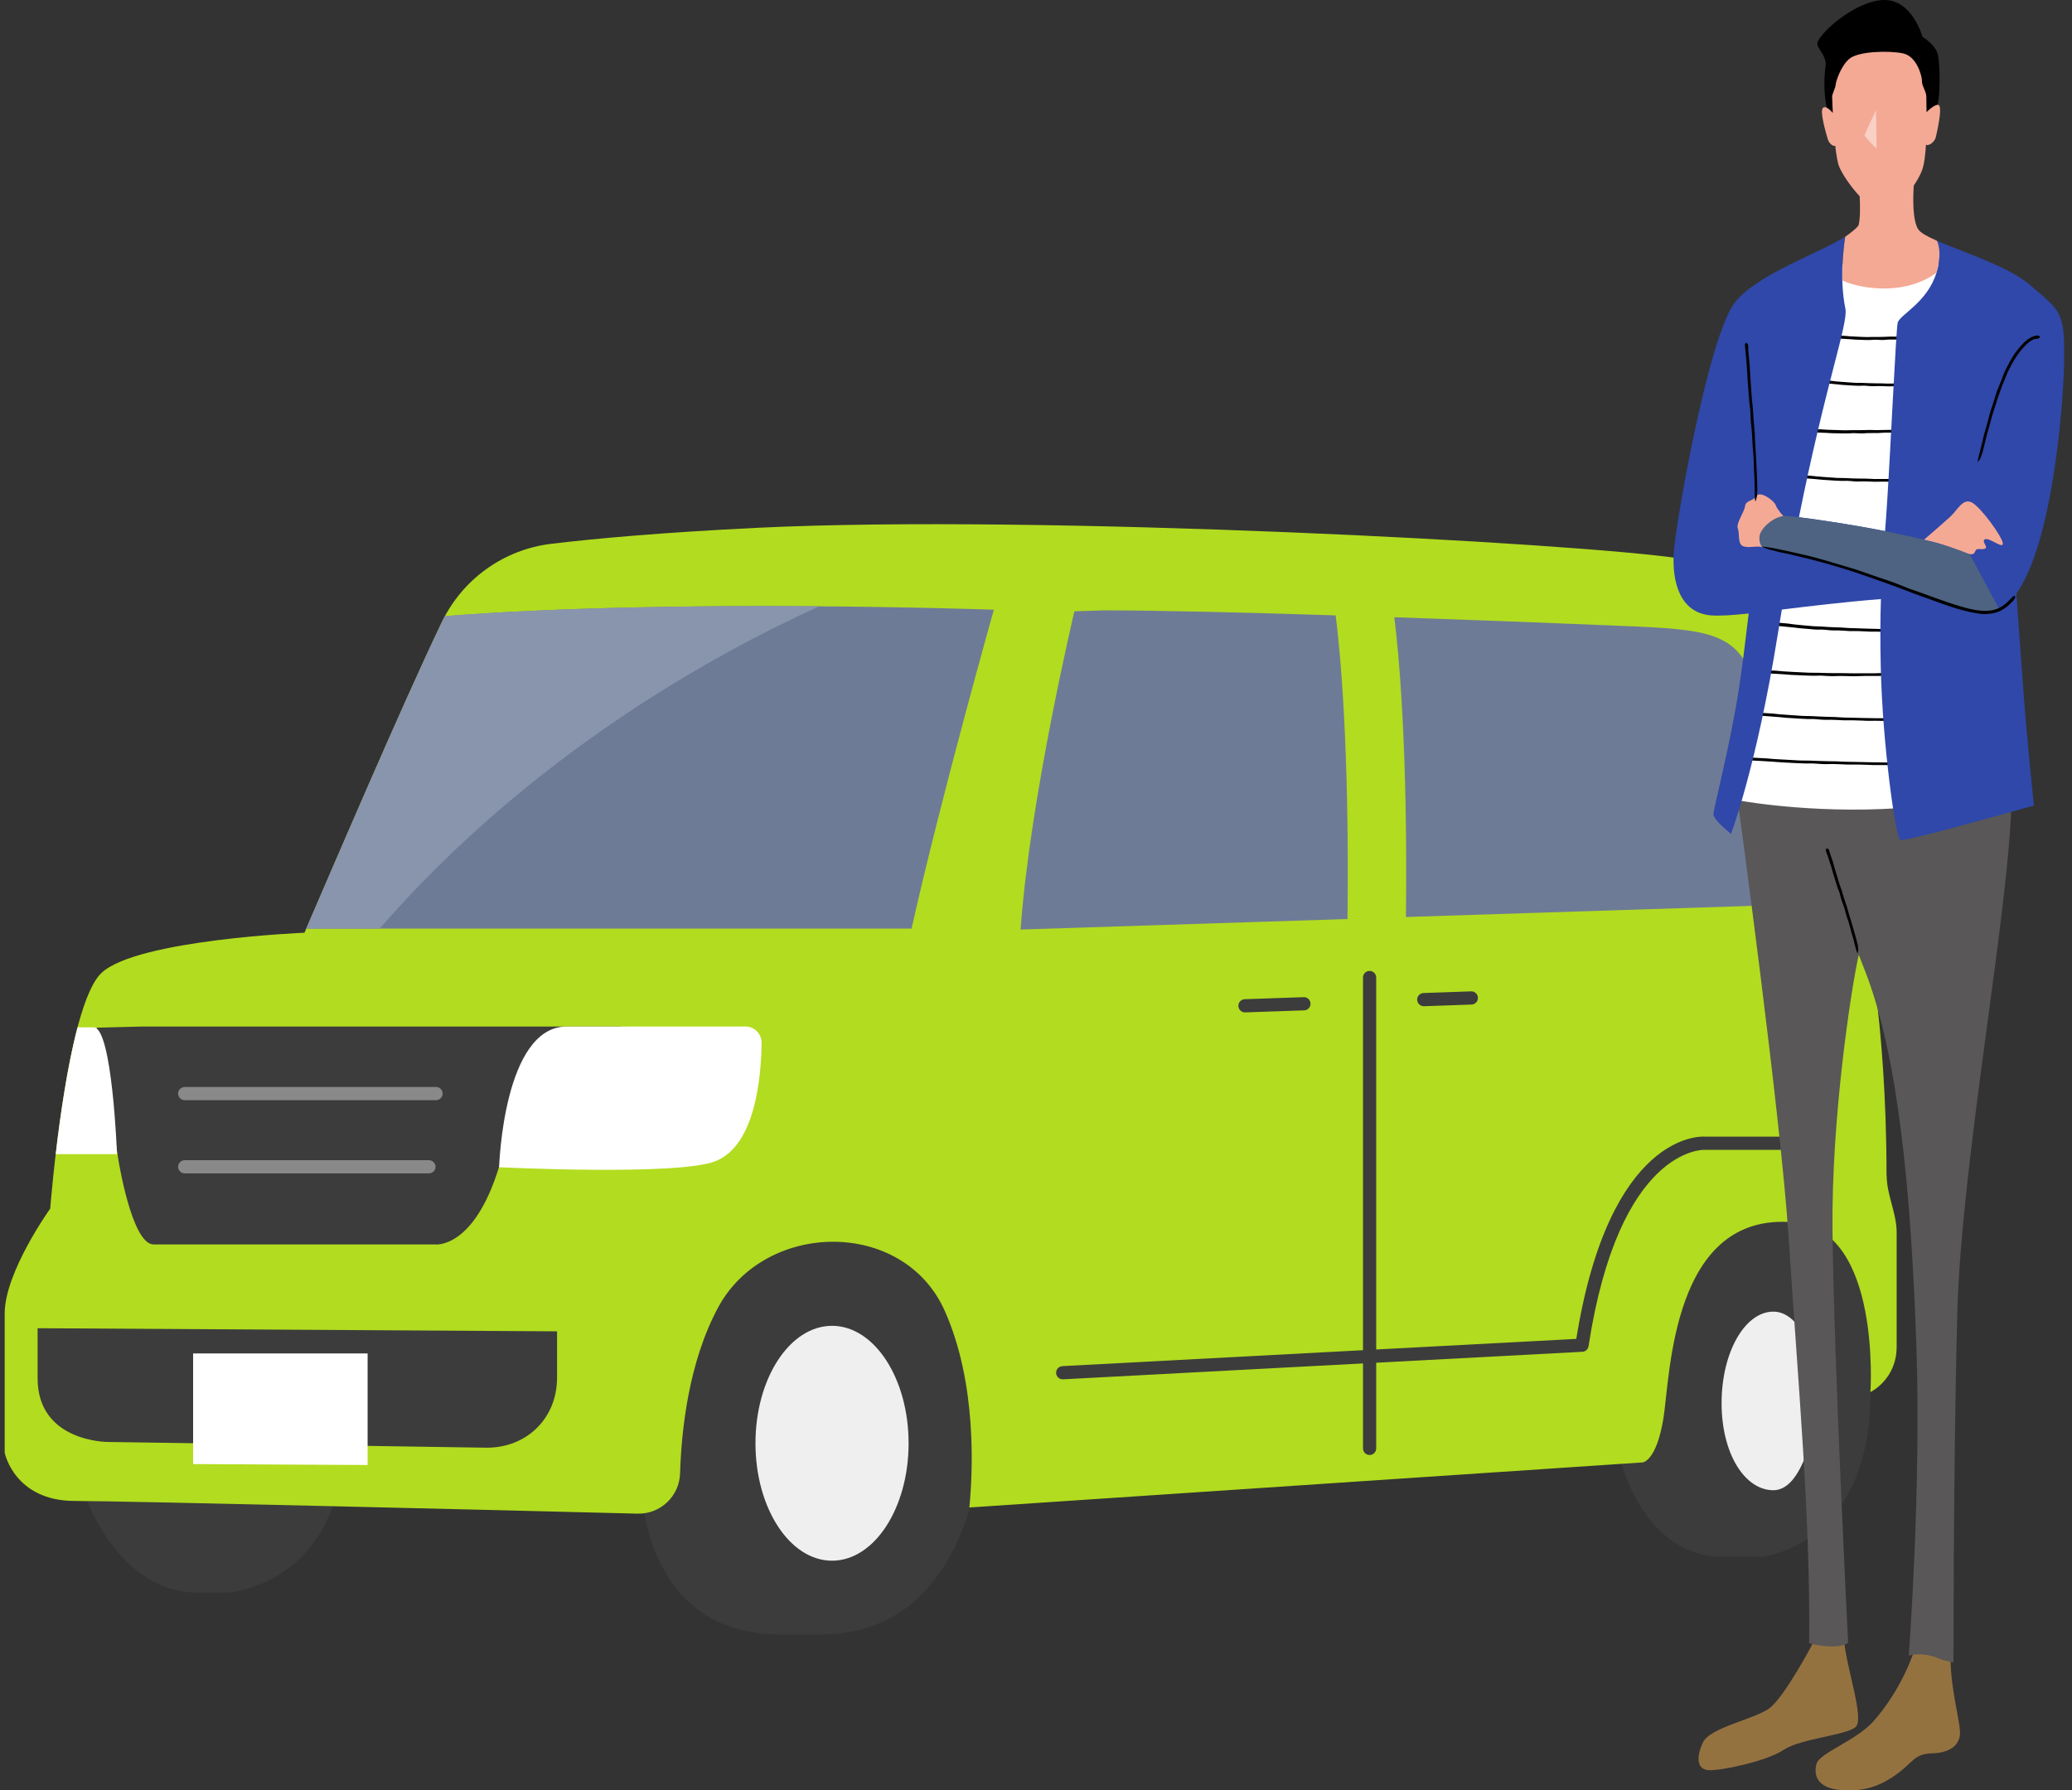 <svg width="162" height="140" viewBox="0 0 162 140" fill="none" xmlns="http://www.w3.org/2000/svg">
<rect x="0" y="0" width="162" height="140" fill="#333333" stroke="none"/>
<path d="M126.826 114.606C126.826 114.606 128.736 121.726 134.608 121.726H137.754C137.754 121.726 145.973 120.989 146.251 109.375V94.733H126.089L126.82 114.606H126.826Z" fill="#3C3C3C"/>
<path d="M64.101 127.808C69.344 127.808 72.064 125.081 73.72 122.604C76.344 118.676 77.438 111.37 77.438 111.37C77.438 111.37 77.438 95.3 65.994 94.938C65.274 94.915 64.599 94.938 63.953 95.011C63.636 94.972 63.307 94.949 62.967 94.938C47.748 94.45 50.123 115.944 50.123 115.944C50.123 115.944 50.043 127.813 61.068 127.813H64.089L64.101 127.808Z" fill="#3C3C3C"/>
<path d="M25.965 117.911C23.646 124.169 17.802 124.543 17.802 124.543H15.501C9.408 124.543 6.817 117.367 6.817 117.367C6.817 117.367 3.139 102.68 17.423 102.68C31.707 102.68 25.965 117.905 25.965 117.905V117.911Z" fill="#3C3C3C"/>
<path d="M44.307 80.269C39.347 80.269 39.024 91.271 39.024 91.271C39.024 91.271 52.974 91.957 55.922 90.806C60.088 89.179 59.515 80.269 59.515 80.269H44.307Z" fill="#FFF100"/>
<path d="M98.995 72.061L136.705 70.848C138.531 70.791 139.919 69.193 139.715 67.379C139.262 63.354 138.355 56.711 137.04 53.05C135.628 49.138 133.032 49.201 125.102 48.878C114.894 48.464 95.599 47.727 86.252 47.727L84.008 47.801C84.008 47.801 80.522 62.47 79.802 72.684L99.006 72.067L98.995 72.061Z" fill="#FFF100"/>
<path d="M29.32 72.61H71.271C73.572 62.328 77.704 47.676 77.704 47.676C77.704 47.676 61.731 47.267 47.226 47.948C47.226 47.948 35.595 54.5 29.32 72.616V72.61Z" fill="#FFF100"/>
<path d="M147.509 91.911C147.509 93.43 148.291 94.853 148.291 96.372V105.294C148.291 107.884 146.239 108.853 146.239 108.853C146.239 108.853 147.101 96.23 140.305 95.584C130.697 94.671 130.595 107.555 130.056 110.9C129.518 114.244 128.441 114.352 128.441 114.352L75.788 117.877C76.055 115.202 76.418 108.202 73.856 102.482C70.619 95.255 59.815 95.437 56.148 102.233C53.835 106.524 53.274 111.858 53.172 115.207C53.121 116.999 51.625 118.41 49.834 118.359C39.874 118.104 9.776 117.367 5.865 117.367C1.121 117.373 0.367 113.598 0.367 113.598V102.703C0.367 99.467 3.926 94.507 3.926 94.507C3.926 94.507 5.151 78.653 7.951 76.062C10.757 73.472 23.805 72.934 23.805 72.934C25.738 68.467 31.281 55.475 34.535 48.668C36.15 45.29 39.376 42.971 43.094 42.523C46.54 42.11 51.71 41.639 59.22 41.271C81.213 40.2 123.277 42.444 131.422 43.68C138.542 44.757 140.197 48.01 140.985 49.666C142.64 53.123 145.735 71.953 145.735 71.953C145.735 71.953 147.498 79.379 147.498 91.911H147.509Z" fill="#B2DC1F"/>
<path d="M111.317 78.681C111.039 78.681 110.813 78.46 110.801 78.182C110.79 77.899 111.017 77.655 111.3 77.649L115.018 77.519C115.307 77.508 115.546 77.734 115.551 78.018C115.563 78.301 115.336 78.545 115.052 78.551L111.334 78.681C111.334 78.681 111.323 78.681 111.317 78.681Z" fill="#3C3C3C"/>
<path d="M97.34 79.163C97.062 79.163 96.835 78.942 96.824 78.664C96.812 78.381 97.039 78.137 97.323 78.131L101.931 77.973C102.208 77.956 102.458 78.188 102.464 78.471C102.475 78.755 102.248 78.999 101.965 79.004L97.356 79.163C97.356 79.163 97.345 79.163 97.34 79.163Z" fill="#3C3C3C"/>
<path d="M2.94 103.859L43.553 104.103V107.731C43.553 110.894 41.189 113.223 38.026 113.201L8.427 112.753C8.427 112.753 2.94 112.77 2.94 107.776V103.859Z" fill="#3C3C3C"/>
<path d="M28.742 114.555L15.099 114.482V105.832H28.742V114.555Z" fill="white"/>
<path d="M107.083 113.773C106.799 113.773 106.567 113.541 106.567 113.257V76.436C106.567 76.153 106.799 75.92 107.083 75.92C107.366 75.92 107.599 76.153 107.599 76.436V113.257C107.599 113.541 107.366 113.773 107.083 113.773Z" fill="#3C3C3C"/>
<path d="M65.053 122.038C68.359 122.038 71.039 117.926 71.039 112.855C71.039 107.784 68.359 103.672 65.053 103.672C61.747 103.672 59.067 107.784 59.067 112.855C59.067 117.926 61.747 122.038 65.053 122.038Z" fill="#EFEFEF"/>
<path d="M138.655 116.528C136.416 116.528 134.603 113.671 134.603 109.715C134.603 105.758 136.416 102.562 138.655 102.562C140.894 102.562 142.459 106.507 142.039 110.406C142.039 110.406 141.223 116.528 138.655 116.528Z" fill="#EFEFEF"/>
<path d="M83.089 107.855C82.817 107.855 82.59 107.64 82.573 107.368C82.556 107.085 82.777 106.841 83.061 106.824L123.243 104.693C125.839 88.538 132.992 88.856 133.293 88.878H139.403C139.687 88.878 139.919 89.111 139.919 89.394C139.919 89.677 139.687 89.91 139.403 89.91H133.259C133.151 89.91 126.582 89.74 124.201 105.265C124.161 105.509 123.963 105.69 123.719 105.702L83.117 107.855C83.117 107.855 83.1 107.855 83.089 107.855Z" fill="#3C3C3C"/>
<path d="M34.796 48.175C34.705 48.339 34.62 48.498 34.541 48.668C31.361 55.316 25.999 67.872 23.947 72.61H71.271C73.572 62.328 77.704 47.676 77.704 47.676C77.704 47.676 52.577 46.78 34.796 48.18V48.175Z" fill="#6E7B96"/>
<path d="M139.715 67.373C139.261 63.349 138.355 56.706 137.039 53.044C135.628 49.133 133.032 49.195 125.102 48.872C120.857 48.696 115.035 48.47 109.016 48.266C109.356 50.998 110.076 58.446 109.923 71.704L136.711 70.842C138.536 70.786 139.925 69.187 139.721 67.373H139.715Z" fill="#6E7B96"/>
<path d="M104.424 48.118C97.475 47.897 90.719 47.727 86.246 47.727L84.002 47.801C84.002 47.801 80.516 62.47 79.796 72.684L99 72.067L105.354 71.862C105.513 58.259 104.765 50.737 104.43 48.124L104.424 48.118Z" fill="#6E7B96"/>
<path d="M34.796 48.175C34.705 48.339 34.62 48.498 34.541 48.668C31.361 55.317 25.999 67.872 23.947 72.611H29.683C41.524 59.001 55.859 51.128 64.055 47.409C55.383 47.341 44.086 47.449 34.79 48.175H34.796Z" fill="#8995AD"/>
<path d="M49.034 80.268H11.153L7.56 80.359C8.047 82.853 9.243 90.602 9.243 90.602C9.243 90.602 10.286 97.307 12.009 97.307H33.996C33.996 97.307 37.017 97.738 39.013 91.265C39.013 91.265 41.093 80.263 49.029 80.263L49.034 80.268Z" fill="#3C3C3C"/>
<path d="M34.099 86.027H14.441C14.158 86.027 13.925 85.795 13.925 85.511C13.925 85.228 14.158 84.996 14.441 84.996H34.093C34.376 84.996 34.609 85.228 34.609 85.511C34.609 85.795 34.376 86.027 34.093 86.027H34.099Z" fill="#898989"/>
<path d="M33.538 91.752H14.441C14.158 91.752 13.925 91.52 13.925 91.237C13.925 90.953 14.158 90.721 14.441 90.721H33.538C33.821 90.721 34.053 90.953 34.053 91.237C34.053 91.52 33.821 91.752 33.538 91.752Z" fill="#898989"/>
<path d="M44.307 80.269C39.347 80.269 39.024 91.271 39.024 91.271C39.024 91.271 52.974 91.957 55.922 90.806C59.107 89.564 59.521 84.055 59.544 81.533C59.544 80.835 58.988 80.269 58.291 80.269H44.313H44.307Z" fill="white"/>
<path d="M9.147 90.25C9.147 90.25 8.784 80.331 7.321 80.331H6.063C5.264 83.363 4.697 87.297 4.357 90.25H9.152H9.147Z" fill="white"/>
<path d="M142.38 20.661H153.263L149.89 64.346L135.697 62.901L138.797 44.848L142.38 20.661Z" fill="white"/>
<path d="M141.796 128.392C141.796 128.392 139.523 132.733 138.315 133.595C137.108 134.457 133.701 135.074 133.146 136.248C132.596 137.421 132.664 138.385 133.628 138.419C134.591 138.453 138.106 137.727 139.449 136.832C140.792 135.936 144.358 135.692 145.083 135.04C145.809 134.389 144.273 130.183 144.171 128.114L141.796 128.392Z" fill="#947240"/>
<path d="M149.646 129.117C149.646 129.117 148.734 132.065 146.461 134.61C145.14 136.089 142.277 137.076 142.034 137.897C141.79 138.725 142 139.791 143.859 139.966C145.718 140.136 147.027 139.655 148.303 138.725C149.578 137.795 149.68 137.138 151.024 137.104C152.367 137.07 153.092 136.554 153.228 135.726C153.364 134.899 152.537 132.422 152.503 129.729L150.785 129.253L149.646 129.106V129.117Z" fill="#947240"/>
<path d="M157.264 62.419L149.924 63.071C142.584 63.796 136.144 62.623 136.144 62.623H135.867C135.867 62.623 139.228 87.206 139.846 96.78C140.605 108.547 141.552 118.569 141.45 128.494C141.45 128.494 143.57 129.078 144.499 128.46C144.499 128.46 143.377 106.444 143.275 96.213C143.184 87.41 144.732 77.304 145.327 74.657C145.474 75.042 145.627 75.439 145.792 75.853C148.479 82.672 149.408 93.526 149.822 104.897C150.236 116.267 149.238 129.463 149.238 129.463C149.238 129.463 150.173 129.123 151.545 129.667C152.237 129.945 152.735 129.979 152.735 129.979C152.735 129.979 152.718 114.714 153.03 102.726C153.342 90.738 157.162 70.791 157.27 62.419H157.264Z" fill="#595757"/>
<path d="M143.524 26.227C143.78 26.238 144.029 26.25 144.295 26.267C144.42 26.272 144.55 26.295 144.675 26.301C144.845 26.312 144.976 26.318 145.117 26.323C145.395 26.335 145.673 26.352 145.956 26.357C146.126 26.357 146.296 26.346 146.466 26.346C146.636 26.346 146.784 26.346 146.948 26.346C147.084 26.346 147.22 26.346 147.39 26.335C147.628 26.329 147.861 26.312 148.099 26.323C148.257 26.329 148.41 26.318 148.569 26.312C148.847 26.301 149.119 26.295 149.391 26.284C149.635 26.272 149.884 26.261 150.128 26.25C150.145 26.25 150.185 26.25 150.202 26.25C150.292 26.25 150.377 26.25 150.468 26.238C150.581 26.227 150.695 26.227 150.803 26.255C150.82 26.255 150.837 26.255 150.848 26.255C150.956 26.25 151.041 26.306 151.137 26.34C151.154 26.34 151.16 26.369 151.171 26.38C151.154 26.38 151.143 26.392 151.126 26.397C151.052 26.409 150.978 26.42 150.899 26.425C150.797 26.425 150.717 26.437 150.61 26.442C150.349 26.465 150.083 26.448 149.816 26.482C149.663 26.505 149.504 26.494 149.351 26.499C149.181 26.499 149.028 26.505 148.841 26.511C148.7 26.522 148.45 26.539 148.308 26.55C148.167 26.556 148.025 26.55 147.883 26.55C147.696 26.55 147.509 26.55 147.328 26.578C147.22 26.59 147.112 26.584 147.005 26.578C146.874 26.578 146.738 26.561 146.608 26.561C146.478 26.561 146.353 26.584 146.223 26.584C146.092 26.584 145.962 26.584 145.831 26.584C145.576 26.573 145.333 26.567 145.061 26.556C144.947 26.544 144.754 26.533 144.63 26.522C144.443 26.511 144.278 26.499 144.114 26.494C143.955 26.482 143.802 26.477 143.649 26.465C143.564 26.465 143.496 26.459 143.388 26.454C143.315 26.454 143.258 26.431 143.224 26.369C143.224 26.363 143.213 26.352 143.218 26.346C143.235 26.306 143.247 26.261 143.275 26.227C143.292 26.204 143.337 26.204 143.366 26.199H143.377L143.536 26.21L143.524 26.227Z" fill="black"/>
<path d="M142.277 29.713C142.566 29.736 142.85 29.753 143.15 29.776C143.252 29.787 143.456 29.81 143.581 29.827C143.768 29.844 143.916 29.855 144.08 29.866C144.397 29.889 144.72 29.912 145.027 29.934C145.219 29.946 145.412 29.934 145.599 29.94C145.792 29.946 145.962 29.957 146.143 29.963C146.302 29.963 146.455 29.968 146.648 29.974C146.914 29.974 147.18 29.974 147.447 29.991C147.623 30.002 147.798 29.991 147.98 29.991H148.909C149.187 29.991 149.465 29.98 149.742 29.974C149.765 29.974 149.805 29.974 149.822 29.974C149.924 29.974 150.009 29.974 150.122 29.968C150.247 29.968 150.377 29.957 150.496 29.991C150.513 29.991 150.53 29.991 150.553 29.991C150.672 29.985 150.774 30.042 150.882 30.076C150.899 30.076 150.91 30.104 150.921 30.116C150.904 30.116 150.887 30.127 150.87 30.133C150.774 30.144 150.672 30.155 150.615 30.161C150.502 30.161 150.406 30.172 150.287 30.178C149.986 30.189 149.691 30.178 149.391 30.201C149.215 30.212 149.04 30.201 148.864 30.201C148.671 30.201 148.495 30.201 148.286 30.195C148.121 30.195 147.849 30.206 147.685 30.212C147.526 30.212 147.362 30.201 147.203 30.195C146.993 30.189 146.784 30.184 146.574 30.195C146.455 30.206 146.33 30.195 146.206 30.189C146.058 30.184 145.905 30.161 145.758 30.155C145.616 30.155 145.469 30.167 145.327 30.167C145.18 30.167 145.032 30.155 144.89 30.15C144.601 30.133 144.324 30.116 144.018 30.093C143.887 30.082 143.677 30.059 143.53 30.042C143.32 30.025 143.139 30.008 142.952 29.991C142.771 29.98 142.6 29.963 142.425 29.951C142.328 29.946 142.249 29.94 142.13 29.934C142.051 29.934 141.983 29.912 141.943 29.844C141.943 29.838 141.932 29.827 141.932 29.821C141.949 29.781 141.966 29.736 142 29.707C142.022 29.685 142.068 29.691 142.107 29.679H142.119L142.3 29.696L142.277 29.713Z" fill="black"/>
<path d="M141.535 33.556C141.818 33.562 142.096 33.568 142.391 33.574C142.493 33.579 142.691 33.596 142.81 33.602C142.992 33.608 143.139 33.613 143.298 33.619C143.609 33.63 143.927 33.636 144.222 33.647C144.409 33.647 144.596 33.636 144.783 33.636C144.97 33.636 145.134 33.636 145.316 33.636C145.469 33.636 145.622 33.636 145.809 33.63C146.069 33.619 146.33 33.613 146.591 33.63C146.761 33.636 146.937 33.63 147.107 33.624L148.014 33.608C148.286 33.602 148.558 33.59 148.824 33.585C148.847 33.585 148.887 33.585 148.904 33.585C149 33.585 149.085 33.585 149.193 33.579C149.317 33.574 149.442 33.568 149.561 33.602C149.578 33.602 149.595 33.602 149.612 33.602C149.731 33.596 149.827 33.653 149.93 33.693C149.947 33.693 149.952 33.721 149.969 33.732C149.952 33.732 149.935 33.743 149.918 33.749C149.822 33.761 149.725 33.766 149.669 33.778C149.555 33.778 149.465 33.783 149.346 33.789C149.057 33.806 148.762 33.789 148.473 33.817C148.303 33.834 148.133 33.828 147.957 33.828C147.77 33.828 147.6 33.828 147.396 33.828C147.237 33.84 146.965 33.851 146.806 33.862C146.648 33.862 146.495 33.862 146.336 33.862C146.132 33.862 145.928 33.862 145.718 33.885C145.599 33.897 145.48 33.891 145.361 33.885C145.214 33.885 145.066 33.868 144.924 33.868C144.783 33.868 144.641 33.891 144.505 33.891C144.363 33.891 144.222 33.891 144.074 33.891C143.791 33.885 143.519 33.88 143.224 33.874C143.099 33.868 142.89 33.851 142.748 33.846C142.544 33.84 142.362 33.828 142.181 33.823C142.005 33.823 141.835 33.812 141.665 33.806C141.575 33.806 141.495 33.806 141.376 33.806C141.297 33.806 141.234 33.789 141.189 33.727C141.189 33.721 141.178 33.709 141.178 33.704C141.195 33.664 141.206 33.619 141.234 33.585C141.251 33.562 141.302 33.562 141.336 33.551H141.348L141.523 33.562L141.535 33.556Z" fill="black"/>
<path d="M140.605 37.139C140.928 37.161 141.24 37.178 141.569 37.201C141.688 37.212 141.903 37.235 142.045 37.252C142.249 37.269 142.414 37.28 142.595 37.297C142.946 37.32 143.303 37.343 143.638 37.371C143.819 37.371 144.08 37.382 144.273 37.382C144.482 37.394 144.669 37.399 144.874 37.411C145.049 37.411 145.225 37.416 145.429 37.422C145.724 37.422 146.019 37.422 146.313 37.445C146.506 37.462 146.704 37.456 146.897 37.456H147.923C148.229 37.462 148.535 37.456 148.841 37.456C148.864 37.456 148.909 37.456 148.932 37.456C149.045 37.456 149.142 37.456 149.261 37.45C149.402 37.445 149.539 37.45 149.675 37.473C149.692 37.473 149.714 37.473 149.737 37.473C149.873 37.462 149.981 37.524 150.094 37.558C150.111 37.558 150.122 37.586 150.139 37.598C150.122 37.598 150.1 37.609 150.083 37.615C149.975 37.626 149.867 37.637 149.799 37.643C149.675 37.643 149.567 37.654 149.436 37.654C149.108 37.671 148.779 37.654 148.45 37.671C148.258 37.688 148.065 37.671 147.866 37.671C147.657 37.671 147.458 37.666 147.232 37.66C147.044 37.66 146.755 37.671 146.568 37.671C146.381 37.666 146.211 37.654 146.036 37.649C145.803 37.643 145.571 37.632 145.338 37.649C145.202 37.66 145.066 37.649 144.93 37.637C144.766 37.626 144.601 37.603 144.437 37.598C144.278 37.598 144.12 37.609 143.961 37.603C143.768 37.592 143.638 37.586 143.479 37.581C143.162 37.558 142.85 37.541 142.516 37.518C142.368 37.501 142.141 37.479 141.983 37.467C141.756 37.45 141.552 37.433 141.342 37.416C141.144 37.399 140.957 37.388 140.764 37.377C140.656 37.371 140.566 37.365 140.441 37.36C140.35 37.36 140.277 37.337 140.237 37.269C140.237 37.263 140.226 37.252 140.226 37.246C140.248 37.206 140.26 37.161 140.294 37.133C140.316 37.11 140.367 37.116 140.407 37.105H140.418L140.617 37.121L140.605 37.139Z" fill="black"/>
<path d="M138.843 48.673C139.154 48.702 139.46 48.73 139.784 48.758C139.897 48.775 140.112 48.804 140.243 48.821C140.441 48.843 140.605 48.86 140.775 48.877C141.116 48.911 141.461 48.94 141.79 48.968C141.966 48.974 142.221 48.985 142.408 48.991C142.612 49.002 142.793 49.019 142.992 49.03C143.162 49.036 143.332 49.047 143.53 49.053C143.819 49.059 144.103 49.07 144.392 49.098C144.579 49.115 144.772 49.115 144.964 49.121L145.968 49.155C146.268 49.161 146.568 49.166 146.863 49.178C146.886 49.178 146.925 49.178 146.954 49.183C147.062 49.183 147.158 49.183 147.277 49.195C147.413 49.195 147.549 49.195 147.679 49.234C147.696 49.234 147.719 49.234 147.736 49.234C147.866 49.234 147.968 49.297 148.082 49.342C148.099 49.348 148.11 49.37 148.122 49.388C148.105 49.388 148.082 49.399 148.065 49.399C147.963 49.399 147.855 49.41 147.787 49.41C147.662 49.41 147.56 49.41 147.43 49.41C147.107 49.41 146.789 49.382 146.466 49.393C146.279 49.399 146.087 49.382 145.9 49.376C145.695 49.365 145.503 49.359 145.282 49.348C145.1 49.348 144.811 49.348 144.63 49.348C144.448 49.336 144.278 49.325 144.114 49.314C143.887 49.302 143.661 49.285 143.434 49.297C143.303 49.302 143.173 49.285 143.037 49.28C142.878 49.268 142.714 49.24 142.555 49.234C142.402 49.223 142.244 49.234 142.09 49.234C141.932 49.234 141.779 49.217 141.62 49.2C141.308 49.172 141.008 49.149 140.685 49.121C140.543 49.104 140.322 49.076 140.163 49.059C139.942 49.036 139.744 49.013 139.54 48.996C139.347 48.979 139.16 48.962 138.973 48.94C138.871 48.934 138.78 48.923 138.656 48.911C138.57 48.911 138.497 48.883 138.457 48.815C138.457 48.809 138.446 48.798 138.446 48.792C138.468 48.753 138.485 48.707 138.519 48.679C138.542 48.662 138.593 48.662 138.633 48.656H138.644L138.837 48.679L138.843 48.673Z" fill="black"/>
<path d="M137.737 52.386C138.128 52.409 138.508 52.426 138.905 52.449C139.058 52.46 139.307 52.483 139.477 52.5C139.715 52.517 139.925 52.528 140.14 52.539C140.566 52.562 140.991 52.585 141.399 52.602C141.654 52.613 141.909 52.602 142.164 52.608C142.413 52.613 142.646 52.624 142.89 52.63C143.105 52.63 143.32 52.63 143.558 52.636C143.916 52.636 144.267 52.636 144.624 52.647C144.856 52.658 145.095 52.647 145.333 52.647H146.574C146.942 52.63 147.316 52.624 147.685 52.619C147.713 52.619 147.764 52.619 147.793 52.619C147.929 52.619 148.048 52.613 148.189 52.608C148.359 52.602 148.529 52.596 148.694 52.624C148.717 52.624 148.745 52.624 148.768 52.624C148.932 52.613 149.057 52.675 149.198 52.704C149.221 52.704 149.232 52.732 149.249 52.743C149.227 52.749 149.204 52.755 149.176 52.761C149.051 52.772 148.926 52.783 148.836 52.795C148.688 52.8 148.552 52.806 148.399 52.812C148.002 52.829 147.606 52.823 147.209 52.846C146.976 52.863 146.738 52.851 146.506 52.857C146.251 52.857 146.007 52.857 145.735 52.857C145.503 52.863 145.168 52.874 144.93 52.88C144.715 52.88 144.499 52.868 144.29 52.863C144.012 52.857 143.728 52.851 143.451 52.868C143.292 52.88 143.122 52.868 142.963 52.863C142.776 52.851 142.549 52.84 142.368 52.829C142.175 52.829 141.983 52.84 141.79 52.84C141.597 52.84 141.399 52.829 141.206 52.823C140.821 52.806 140.441 52.789 140.044 52.772C139.857 52.755 139.596 52.738 139.398 52.721C139.126 52.704 138.876 52.687 138.621 52.675C138.383 52.664 138.151 52.647 137.919 52.636C137.788 52.63 137.675 52.624 137.527 52.619C137.42 52.619 137.329 52.596 137.278 52.528C137.272 52.523 137.261 52.511 137.267 52.505C137.289 52.466 137.306 52.42 137.346 52.392C137.374 52.369 137.437 52.375 137.488 52.364H137.505L137.743 52.381L137.737 52.386Z" fill="black"/>
<path d="M137.55 55.73C137.907 55.753 138.259 55.776 138.627 55.798C138.769 55.815 139.001 55.838 139.154 55.855C139.375 55.872 139.568 55.889 139.766 55.9C140.157 55.928 140.554 55.957 140.928 55.98C141.138 55.985 141.421 55.991 141.637 55.996C141.869 56.008 142.079 56.019 142.306 56.031C142.504 56.036 142.702 56.042 142.924 56.053C143.252 56.059 143.581 56.065 143.904 56.093C144.12 56.11 144.341 56.11 144.556 56.115L145.701 56.144C146.041 56.144 146.387 56.155 146.727 56.161C146.755 56.161 146.801 56.161 146.829 56.161C146.954 56.161 147.061 56.161 147.197 56.161C147.356 56.161 147.509 56.161 147.662 56.195C147.685 56.195 147.708 56.195 147.73 56.195C147.878 56.195 147.997 56.252 148.127 56.291C148.15 56.297 148.155 56.32 148.172 56.331C148.15 56.331 148.127 56.342 148.104 56.348C147.985 56.354 147.872 56.365 147.787 56.371C147.645 56.371 147.526 56.371 147.379 56.371C147.01 56.376 146.648 56.348 146.279 56.365C146.064 56.376 145.848 56.354 145.633 56.348C145.401 56.342 145.174 56.331 144.924 56.325C144.715 56.325 144.397 56.325 144.182 56.325C143.978 56.314 143.785 56.303 143.587 56.297C143.326 56.286 143.071 56.274 142.81 56.286C142.663 56.291 142.51 56.28 142.357 56.269C142.175 56.257 141.988 56.235 141.807 56.223C141.682 56.223 141.416 56.223 141.274 56.223C141.064 56.212 140.917 56.206 140.736 56.195C140.378 56.172 140.033 56.15 139.664 56.127C139.494 56.11 139.251 56.087 139.069 56.07C138.82 56.053 138.587 56.031 138.355 56.014C138.134 55.996 137.924 55.985 137.709 55.968C137.59 55.962 137.488 55.957 137.346 55.946C137.25 55.946 137.165 55.923 137.114 55.855C137.114 55.849 137.097 55.838 137.102 55.832C137.125 55.792 137.142 55.747 137.182 55.719C137.204 55.696 137.267 55.702 137.312 55.69H137.323L137.544 55.707L137.55 55.73Z" fill="black"/>
<path d="M136.881 59.239C137.289 59.262 137.692 59.279 138.106 59.301C138.27 59.313 138.525 59.336 138.706 59.353C138.956 59.37 139.171 59.381 139.404 59.392C139.846 59.415 140.294 59.438 140.724 59.466C140.968 59.466 141.28 59.477 141.529 59.477C141.79 59.489 142.034 59.5 142.289 59.506C142.516 59.506 142.742 59.517 142.992 59.523C143.366 59.523 143.734 59.534 144.108 59.557C144.352 59.574 144.601 59.568 144.851 59.574L146.155 59.602C146.546 59.602 146.931 59.613 147.317 59.619C147.351 59.619 147.396 59.619 147.43 59.619C147.572 59.619 147.702 59.619 147.849 59.619C148.025 59.619 148.206 59.619 148.377 59.659C148.399 59.659 148.428 59.659 148.45 59.659C148.62 59.659 148.751 59.721 148.898 59.761C148.921 59.766 148.932 59.789 148.949 59.806C148.926 59.806 148.898 59.817 148.875 59.817C148.745 59.823 148.615 59.829 148.518 59.834C148.36 59.834 148.218 59.834 148.059 59.834C147.645 59.834 147.226 59.812 146.812 59.823C146.568 59.834 146.325 59.817 146.075 59.806C145.809 59.8 145.548 59.789 145.27 59.783C145.021 59.783 144.675 59.783 144.431 59.783C144.199 59.772 143.978 59.766 143.757 59.755C143.462 59.744 143.173 59.732 142.878 59.749C142.708 59.755 142.538 59.749 142.368 59.738C142.158 59.727 141.949 59.704 141.745 59.698C141.592 59.698 141.308 59.698 141.144 59.698C140.911 59.687 140.736 59.681 140.532 59.676C140.129 59.653 139.732 59.636 139.313 59.613C139.115 59.596 138.843 59.579 138.633 59.562C138.349 59.545 138.089 59.528 137.822 59.511C137.573 59.5 137.329 59.483 137.091 59.472C136.955 59.472 136.83 59.46 136.677 59.455C136.564 59.455 136.473 59.432 136.411 59.364C136.405 59.358 136.394 59.347 136.399 59.341C136.422 59.301 136.439 59.256 136.485 59.222C136.513 59.2 136.581 59.205 136.632 59.194H136.649L136.904 59.211L136.881 59.239Z" fill="black"/>
<path d="M158.761 22.316C157.054 20.837 153.495 19.726 151.443 18.825L151.488 18.921C151.658 19.386 151.749 20.145 151.403 21.313C150.712 23.654 148.507 24.617 148.371 25.241C148.235 25.859 147.821 35.024 147.543 39.298C147.492 40.086 147.441 40.823 147.384 41.532C144.715 41.004 142.062 40.619 140.651 40.443C142.765 29.912 144.516 25.281 144.284 24.141C143.853 22.05 144.08 19.748 144.233 18.666L144.244 18.513C142.504 19.692 137.34 21.438 135.634 23.66C133.565 26.346 131.003 40.953 130.861 43.226C130.725 45.499 131.343 47.914 133.758 48.118C134.427 48.175 135.436 48.107 136.722 47.971C136.507 49.807 136.218 52.171 135.963 53.82C135.271 58.315 133.928 63.405 133.962 63.689C134.019 64.165 135.339 65.202 135.339 65.202C135.339 65.202 137.329 59.987 138.99 49.631C139.097 48.957 139.205 48.305 139.313 47.664C141.501 47.398 144.137 47.075 147.061 46.843C147.01 48.367 146.999 50.096 147.05 52.245C147.186 58.242 148.223 65.542 148.563 65.678C148.909 65.814 155.093 64.091 159.021 62.992C159.021 62.992 158.489 57.947 158.211 54.155C158.018 51.468 157.82 48.929 157.65 46.406C160.416 42.557 161.289 32.202 161.379 28.506C161.481 24.266 161.068 24.323 158.744 22.305L158.761 22.316Z" fill="#2F48A9"/>
<path d="M146.755 22.543C149.079 22.679 150.587 21.93 151.403 21.33C151.403 21.33 151.403 21.324 151.403 21.318C151.772 20.06 151.647 19.284 151.448 18.83C150.7 18.501 150.15 18.201 149.975 17.929C149.3 16.897 149.72 13.383 149.72 13.383L145.298 13.921C145.298 13.921 145.57 16.591 145.321 17.583C145.276 17.77 144.624 18.269 144.267 18.513C144.165 19.187 144.012 20.491 144.057 21.942C144.669 22.203 145.565 22.475 146.761 22.543H146.755Z" fill="#F4A995"/>
<path d="M151.346 8.667C151.749 7.817 151.687 5.124 151.522 4.314C151.358 3.497 150.304 2.874 150.304 2.874C150.304 2.874 149.533 -0.011 147.322 3.33209e-05C145.111 0.011 142.198 2.613 142.09 3.39C142.039 3.764 142.844 4.382 142.736 5.164C142.459 7.148 142.867 8.621 142.867 8.621C142.867 8.621 145.049 11.127 147.639 11.212C150.224 11.297 151.352 8.672 151.352 8.672L151.346 8.667Z" fill="black"/>
<path d="M151.613 8.242C151.437 8.049 150.899 8.503 150.627 8.763C150.621 8.151 150.61 7.698 150.61 7.573C150.621 7.171 150.258 6.723 150.269 6.349C150.281 5.969 149.873 4.393 148.779 4.172C147.679 3.945 145.276 4.002 144.584 4.603C143.893 5.198 143.524 6.428 143.519 6.643C143.513 6.859 143.224 7.392 143.246 7.579C143.246 7.579 143.263 8.106 143.297 8.837C143.122 8.627 142.736 8.225 142.527 8.44C142.249 8.718 142.816 10.572 142.912 10.9C142.986 11.155 143.269 11.461 143.49 11.405C143.57 12.108 143.666 12.714 143.796 13.026C144.221 14.063 146.007 16.444 147.112 16.45C148.218 16.461 149.816 14.596 150.292 13.264C150.451 12.822 150.536 12.102 150.581 11.314C150.859 11.45 151.284 11.036 151.352 10.73C151.437 10.373 151.857 8.52 151.613 8.259V8.242Z" fill="#F4A995"/>
<g opacity="0.46">
<path d="M146.676 8.622C146.676 8.622 145.792 10.464 145.786 10.588C145.786 10.713 146.721 11.626 146.721 11.626L146.676 8.622Z" fill="white"/>
</g>
<path d="M139.432 40.352C139.432 40.352 138.95 39.837 138.831 39.491C138.712 39.145 137.607 38.351 137.335 38.782C137.057 39.213 136.507 39.094 136.439 39.576C136.371 40.058 135.714 40.936 135.872 41.316C136.025 41.696 135.838 42.54 136.286 42.71C136.734 42.88 137.284 42.659 137.782 42.778C138.281 42.897 139.438 40.352 139.438 40.352H139.432Z" fill="#F4A995"/>
<path d="M150.417 42.211C150.417 42.211 151.862 40.97 152.458 40.426C153.053 39.882 153.467 38.929 154.164 39.287C154.861 39.649 156.516 41.922 156.59 42.467C156.669 43.011 155.479 41.951 155.167 42.183C154.855 42.416 155.853 43.022 154.731 42.931C154.226 42.892 154.646 43.578 153.75 43.254C153.104 43.022 151.891 42.495 150.417 42.206V42.211Z" fill="#F4A995"/>
<path d="M159.09 26.499C158.783 26.607 158.5 26.84 158.268 27.106C158.143 27.231 158.024 27.361 157.916 27.508C157.786 27.667 157.672 27.843 157.565 28.018C157.344 28.347 157.179 28.71 156.992 29.056C156.89 29.277 156.817 29.503 156.72 29.725C156.629 29.934 156.539 30.144 156.465 30.36C156.397 30.552 156.329 30.739 156.255 30.955C156.142 31.272 156.057 31.595 155.944 31.913C155.87 32.122 155.813 32.338 155.745 32.553L155.434 33.687C155.337 34.027 155.246 34.361 155.173 34.707C155.167 34.735 155.15 34.781 155.144 34.809C155.116 34.934 155.088 35.041 155.054 35.178C155.02 35.336 154.98 35.489 154.906 35.631C154.895 35.648 154.889 35.676 154.884 35.699C154.85 35.852 154.759 35.948 154.685 36.073C154.674 36.09 154.651 36.096 154.634 36.107C154.634 36.084 154.634 36.062 154.634 36.039C154.657 35.92 154.68 35.801 154.697 35.722C154.731 35.586 154.759 35.461 154.799 35.319C154.884 34.951 154.997 34.594 155.065 34.219C155.11 34.004 155.184 33.789 155.241 33.579C155.309 33.347 155.371 33.126 155.439 32.876C155.502 32.627 155.558 32.383 155.632 32.139C155.7 31.935 155.762 31.748 155.825 31.561C155.904 31.306 155.989 31.057 156.063 30.796C156.102 30.648 156.165 30.501 156.221 30.36C156.289 30.201 156.374 29.991 156.442 29.832C156.51 29.662 156.567 29.486 156.635 29.317C156.703 29.141 156.777 28.971 156.868 28.806C157.032 28.472 157.202 28.143 157.406 27.831C157.508 27.65 157.644 27.486 157.774 27.327C157.916 27.123 158.098 26.947 158.273 26.76L158.54 26.539C158.636 26.471 158.738 26.414 158.84 26.358C158.965 26.307 159.09 26.256 159.226 26.239C159.339 26.222 159.447 26.25 159.486 26.329C159.486 26.335 159.498 26.352 159.492 26.352C159.458 26.38 159.435 26.426 159.401 26.454C159.379 26.471 159.333 26.471 159.299 26.482H159.288C159.226 26.488 159.163 26.494 159.101 26.516L159.09 26.499Z" fill="black"/>
<path d="M136.677 27.282C136.717 27.684 136.751 28.081 136.791 28.489C136.796 28.653 136.813 28.903 136.825 29.084C136.842 29.328 136.859 29.549 136.87 29.77C136.898 30.206 136.932 30.648 136.961 31.074C136.983 31.312 137.012 31.618 137.04 31.867C137.057 32.122 137.074 32.366 137.091 32.615C137.108 32.842 137.125 33.063 137.148 33.307C137.182 33.675 137.21 34.044 137.216 34.412C137.222 34.656 137.244 34.9 137.261 35.143L137.329 36.43C137.346 36.816 137.363 37.201 137.38 37.581C137.38 37.615 137.38 37.66 137.38 37.694C137.38 37.836 137.386 37.961 137.392 38.108C137.397 38.284 137.397 38.459 137.369 38.629C137.369 38.652 137.369 38.68 137.369 38.703C137.369 38.873 137.312 39.004 137.278 39.151C137.273 39.173 137.25 39.185 137.239 39.202C137.239 39.179 137.227 39.151 137.222 39.128C137.216 38.998 137.205 38.867 137.199 38.777C137.199 38.624 137.199 38.482 137.193 38.323C137.176 37.915 137.188 37.501 137.154 37.088C137.137 36.849 137.131 36.606 137.125 36.362C137.114 36.096 137.114 35.829 137.091 35.569C137.068 35.325 137.04 34.985 137.023 34.741C137.012 34.514 137 34.293 136.989 34.078C136.972 33.789 136.955 33.5 136.915 33.211C136.893 33.046 136.887 32.876 136.876 32.706C136.864 32.502 136.864 32.292 136.847 32.088C136.83 31.89 136.796 31.691 136.779 31.499C136.762 31.272 136.745 31.096 136.728 30.898C136.7 30.501 136.672 30.11 136.638 29.696C136.626 29.498 136.615 29.231 136.604 29.027C136.581 28.75 136.564 28.489 136.541 28.228C136.519 27.984 136.496 27.746 136.479 27.503C136.462 27.372 136.451 27.247 136.434 27.1C136.417 26.992 136.428 26.896 136.479 26.828C136.485 26.822 136.49 26.811 136.496 26.811C136.541 26.828 136.587 26.839 136.626 26.873C136.649 26.896 136.66 26.964 136.677 27.009V27.026L136.7 27.276L136.677 27.282Z" fill="black"/>
<path d="M143.037 66.613C143.128 66.874 143.219 67.129 143.309 67.401C143.355 67.532 143.383 67.668 143.417 67.798C143.468 67.968 143.508 68.104 143.553 68.251C143.644 68.541 143.729 68.835 143.814 69.113C143.865 69.255 143.944 69.476 143.995 69.629C144.046 69.805 144.097 69.958 144.142 70.122C144.188 70.264 144.233 70.406 144.29 70.576C144.369 70.814 144.454 71.057 144.511 71.301C144.551 71.466 144.607 71.624 144.658 71.783L144.908 72.633C144.981 72.888 145.049 73.143 145.123 73.393C145.123 73.41 145.134 73.449 145.14 73.466C145.163 73.557 145.185 73.636 145.214 73.744C145.248 73.863 145.276 73.977 145.27 74.101C145.27 74.118 145.27 74.135 145.276 74.152C145.31 74.266 145.27 74.368 145.253 74.475C145.253 74.492 145.231 74.504 145.219 74.521C145.208 74.504 145.197 74.492 145.191 74.475C145.163 74.39 145.134 74.3 145.117 74.243C145.089 74.135 145.066 74.056 145.038 73.942C144.959 73.67 144.913 73.393 144.817 73.126C144.76 72.973 144.726 72.809 144.687 72.644C144.641 72.469 144.596 72.31 144.539 72.117C144.488 71.97 144.403 71.721 144.358 71.579C144.312 71.42 144.278 71.278 144.239 71.137C144.182 70.944 144.125 70.757 144.046 70.57C144.001 70.462 143.972 70.349 143.938 70.241C143.899 70.105 143.87 69.963 143.831 69.833C143.791 69.703 143.729 69.578 143.683 69.453C143.632 69.289 143.598 69.187 143.559 69.056C143.479 68.796 143.4 68.546 143.315 68.269C143.281 68.15 143.224 67.957 143.19 67.826C143.128 67.634 143.077 67.469 143.026 67.305C142.969 67.146 142.918 66.987 142.867 66.835C142.833 66.749 142.81 66.681 142.771 66.574C142.742 66.506 142.737 66.438 142.776 66.375C142.776 66.37 142.788 66.358 142.793 66.358C142.839 66.358 142.884 66.353 142.924 66.364C142.952 66.375 142.969 66.415 142.992 66.443V66.455L143.048 66.619L143.037 66.613Z" fill="black"/>
<path d="M156.312 47.653C153.676 48.946 147.288 44.326 137.777 42.779C137.777 42.779 137.493 42.495 137.573 41.9C137.652 41.305 138.735 40.29 139.693 40.341C140.65 40.392 150.417 41.696 154.033 43.374L156.318 47.653H156.312Z" fill="#4D6381"/>
<path d="M157.083 47.29C156.822 47.523 156.527 47.738 156.176 47.857C155.83 47.982 155.473 48.016 155.122 48.016C154.776 48.005 154.436 47.942 154.101 47.874C153.716 47.789 153.336 47.693 152.968 47.58C152.259 47.364 151.568 47.109 150.876 46.854C150.468 46.706 150.02 46.548 149.612 46.401C149.215 46.247 148.824 46.1 148.428 45.947C148.065 45.817 147.702 45.681 147.322 45.545C146.721 45.335 146.183 45.142 145.565 44.927C145.18 44.785 144.783 44.666 144.386 44.541C143.695 44.326 143.003 44.116 142.306 43.929C141.682 43.759 141.053 43.606 140.424 43.459C140.367 43.442 140.299 43.425 140.237 43.413C140.01 43.362 139.789 43.317 139.557 43.26C139.262 43.204 138.979 43.147 138.701 43.056C138.661 43.045 138.621 43.033 138.576 43.028C138.293 42.983 138.089 42.88 137.856 42.795C137.822 42.784 137.805 42.756 137.777 42.739C137.817 42.739 137.862 42.739 137.902 42.75C138.106 42.778 138.315 42.812 138.491 42.835C138.746 42.875 138.996 42.937 139.245 42.983C139.931 43.113 140.6 43.294 141.286 43.436C141.682 43.527 142.079 43.64 142.476 43.753C142.907 43.872 143.337 44.008 143.768 44.133C144.193 44.258 144.686 44.405 145.117 44.536C145.474 44.66 145.826 44.785 146.183 44.904C146.648 45.068 147.107 45.233 147.577 45.38C147.849 45.465 148.116 45.573 148.382 45.675C148.7 45.8 149.04 45.936 149.357 46.06C149.635 46.157 150.015 46.293 150.309 46.389C150.644 46.514 150.95 46.627 151.267 46.741C151.902 46.973 152.543 47.194 153.183 47.387C153.546 47.489 153.903 47.596 154.271 47.664C154.708 47.749 155.156 47.795 155.587 47.744C155.978 47.699 156.346 47.557 156.663 47.319C156.845 47.188 157.009 47.035 157.157 46.871C157.281 46.735 157.389 46.627 157.502 46.582C157.514 46.582 157.531 46.571 157.536 46.576C157.548 46.633 157.565 46.678 157.548 46.752C157.536 46.803 157.463 46.894 157.412 46.962C157.4 46.973 157.4 46.973 157.395 46.979C157.298 47.086 157.191 47.188 157.083 47.285V47.29Z" fill="black"/>
</svg>
